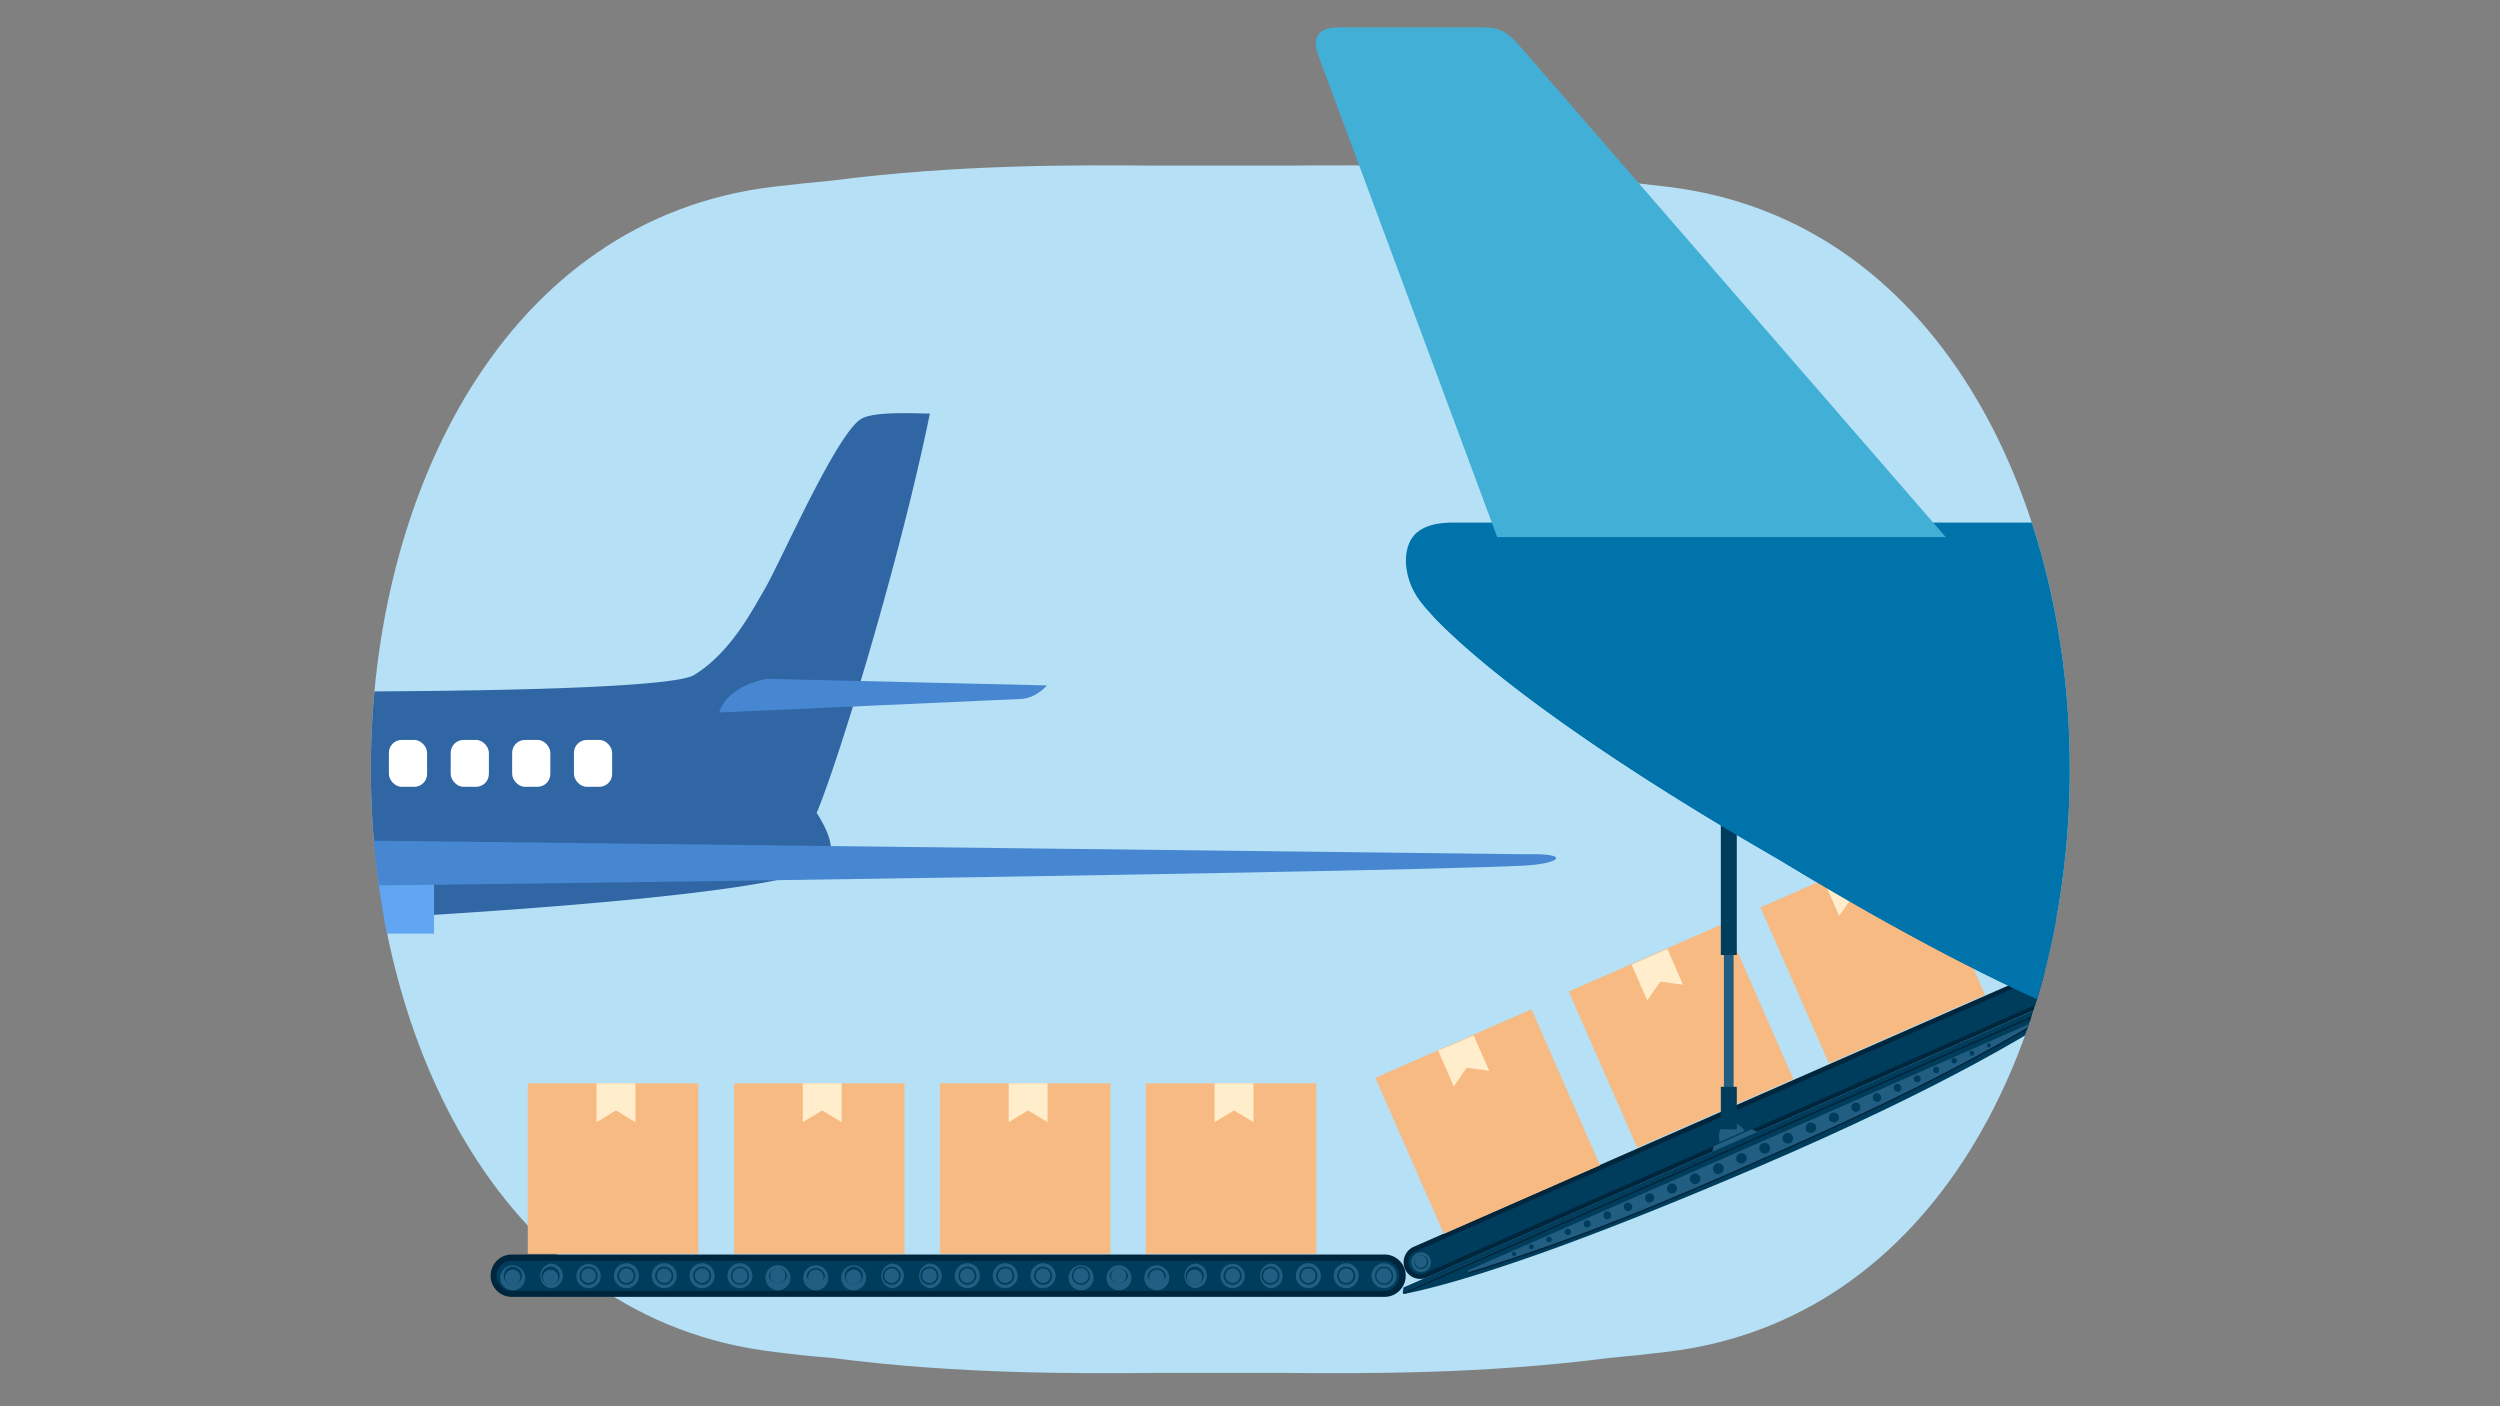 <svg id="Layer_1" data-name="Layer 1" xmlns="http://www.w3.org/2000/svg" xmlns:xlink="http://www.w3.org/1999/xlink" viewBox="0 0 720 405"><rect x="0" y="0" width="720" height="405" fill="#808080" stroke="none"/><defs><style>.cls-1{fill:none;}.cls-2{clip-path:url(#clip-path);}.cls-3{fill:#b5e0f5;}.cls-4{clip-path:url(#clip-path-2);}.cls-5{fill:#00263d;}.cls-6{fill:#003d5c;}.cls-7{fill:#215e82;}.cls-8{fill:#f7ba82;}.cls-9{fill:#ffedcc;}.cls-10{fill:#0073ab;}.cls-11{fill:#3066a3;}.cls-12{fill:#402b26;}.cls-13{fill:#4787d1;}.cls-14{fill:#61a6f2;}.cls-15{fill:#fff;}.cls-16{fill:#42b0d6;}</style><clipPath id="clip-path"><rect class="cls-1" x="49.2" y="-844.6" width="1003.7" height="1419.59"/></clipPath><clipPath id="clip-path-2"><path class="cls-1" d="M239.7,52q-8.7.8-17.1,1.8c-154.4,18.6-154.4,316.9,0,335.5q8.4,1.1,17.1,1.8c36.1,4.7,70.9,4.5,93.1,4.3h37.3c22.3.2,57,.4,93.2-4.3,5.7-.5,11.4-1.1,17-1.8,154.4-18.6,154.4-316.9,0-335.5-5.6-.7-11.3-1.3-17-1.8-29.2-3.8-57.4-4.4-78.9-4.4H318.6c-21.5,0-49.8.6-78.9,4.4"/></clipPath></defs><g class="cls-2"><path class="cls-3" d="M480.3,53.8c-5.6-.7-11.3-1.3-17-1.8-36.2-4.7-70.9-4.5-93.2-4.3H332.8c-22.2-.2-57-.4-93.1,4.3q-8.7.8-17.1,1.8c-154.4,18.6-154.4,316.9,0,335.5q8.4,1.1,17.1,1.8c36.1,4.7,70.9,4.5,93.1,4.3h37.3c22.3.2,57,.4,93.2-4.3,5.7-.5,11.4-1.1,17-1.8,154.4-18.6,154.4-316.9,0-335.5"/></g><g class="cls-4"><path class="cls-5" d="M407.1,359.1l181.6-79.8a4.8,4.8,0,0,1,6.2,2.5,4.9,4.9,0,0,1-2.5,6.3L411,367.9a4.8,4.8,0,0,1-6.4-2.5,4.9,4.9,0,0,1,2.5-6.3"/><path class="cls-6" d="M410.3,366.7a3.4,3.4,0,0,1-4.4-1.8,3.4,3.4,0,0,1,1.8-4.5l181.4-79.8a3.4,3.4,0,0,1,2.8,6.3Z"/><path class="cls-7" d="M593,282.6a2.7,2.7,0,0,0-3.6-1.4,2.8,2.8,0,0,0-1.5,3.7,2.8,2.8,0,0,0,3.7,1.4,2.7,2.7,0,0,0,1.4-3.7"/><path class="cls-6" d="M592.3,282.9a2,2,0,0,0-3.7,1.7,2,2,0,0,0,2.7,1,2,2,0,0,0,1-2.7"/><path class="cls-7" d="M592,283.1a1.7,1.7,0,0,0-3.1,1.3,1.7,1.7,0,1,0,3.1-1.3"/><path class="cls-7" d="M411.8,362.3a2.8,2.8,0,0,0-3.7-1.4,2.8,2.8,0,0,0-1.4,3.7,2.8,2.8,0,1,0,5.1-2.3"/><path class="cls-6" d="M411.1,362.6a2,2,0,1,0-1,2.7,2,2,0,0,0,1-2.7"/><path class="cls-7" d="M410.8,362.8a1.7,1.7,0,1,0-3.1,1.3,1.7,1.7,0,0,0,2.2.9,1.6,1.6,0,0,0,.9-2.2"/><path class="cls-6" d="M494.1,330c-.7-2-.2-5.8,1.4-6.4l3-1.4c1.5-.7,4.6,1.6,5.7,3.4Z"/><polygon class="cls-7" points="493.1 332 493.5 330.1 504.6 325.2 506.4 326.2 493.1 332"/><polygon class="cls-6" points="404.2 370.8 601.7 284 602.9 284.8 602.8 285 404.4 372.1 404 372.2 404.2 370.8"/><polygon class="cls-5" points="603.1 285.3 602.9 284.8 404 372.2 404.2 372.7 410.1 370.9 598.9 287.9 603.1 285.3"/><path class="cls-6" d="M603.1,285.3c-14.6,10.7-43.9,28.1-96.4,50.6s-84.8,33.3-102.5,36.8Z"/><path class="cls-5" d="M501.3,331.4l-78.6,34.5.4.9c33.2-10.2,59.6-21.7,81.8-31.5s50.8-22.4,80.8-39.9l-.4-.9Z"/><path class="cls-7" d="M585.3,294.5l.2.5c-29.9,17.5-58.5,30.1-80.7,39.9s-48.7,21.3-81.9,31.5l-.2-.5,78.6-34.5Z"/><path class="cls-6" d="M573.3,300.8a.5.5,0,0,0-.7-.3.6.6,0,0,0-.3.8.5.5,0,0,0,.7.3c.3-.2.5-.5.3-.8"/><path class="cls-6" d="M568.5,303.1c-.1-.4-.5-.5-.9-.4a.7.7,0,0,0-.3.9c.1.4.5.5.9.4a.7.7,0,0,0,.3-.9"/><path class="cls-6" d="M563.6,305.4a.8.8,0,1,0-1.4.6.8.8,0,0,0,1.4-.6"/><path class="cls-6" d="M558.4,307.8a.8.8,0,0,0-1.1-.5.9.9,0,0,0-.5,1.2.9.9,0,0,0,1.2.5,1,1,0,0,0,.4-1.2"/><path class="cls-6" d="M553.1,310.3a1,1,0,0,0-1.4-.5,1,1,0,0,0-.5,1.3,1.1,1.1,0,0,0,1.4.5,1,1,0,0,0,.5-1.3"/><path class="cls-6" d="M547.5,312.9a1.1,1.1,0,1,0-2,.9,1.2,1.2,0,0,0,1.4.6,1.1,1.1,0,0,0,.6-1.5"/><path class="cls-6" d="M541.7,315.6a1.4,1.4,0,0,0-1.6-.7,1.3,1.3,0,0,0-.6,1.7,1.2,1.2,0,0,0,1.6.6,1.2,1.2,0,0,0,.6-1.6"/><path class="cls-6" d="M535.7,318.3a1.3,1.3,0,0,0-1.7-.6,1.2,1.2,0,0,0-.7,1.7,1.3,1.3,0,0,0,1.7.7,1.4,1.4,0,0,0,.7-1.8"/><path class="cls-6" d="M529.5,321.2a1.5,1.5,0,0,0-1.9-.7,1.5,1.5,0,0,0-.8,1.9,1.4,1.4,0,0,0,1.9.7,1.4,1.4,0,0,0,.8-1.9"/><path class="cls-6" d="M523,324.2a1.7,1.7,0,0,0-2.1-.8,1.8,1.8,0,0,0-.8,2.1,1.6,1.6,0,0,0,2.9-1.3"/><path class="cls-6" d="M435.5,361.4a.6.6,0,0,1,.3-.8.6.6,0,0,1,.5,1.1.6.6,0,0,1-.8-.3"/><path class="cls-6" d="M440.4,359.4a.6.6,0,0,1,.3-.9.8.8,0,0,1,1,.3.8.8,0,0,1-.4.9.7.7,0,0,1-.9-.3"/><path class="cls-6" d="M445.4,357.3a.8.8,0,0,1,.4-1.1,1,1,0,0,1,1.1.5.8.8,0,0,1-.4,1,.8.8,0,0,1-1.1-.4"/><path class="cls-6" d="M450.7,355.1a.9.9,0,1,1,1.2.5.9.9,0,0,1-1.2-.5"/><path class="cls-6" d="M456.2,352.9a1.1,1.1,0,0,1,.5-1.4,1,1,0,0,1,1.3.5,1,1,0,0,1-.5,1.4,1,1,0,0,1-1.3-.5"/><path class="cls-6" d="M461.9,350.5a1.1,1.1,0,1,1,2-.9,1.1,1.1,0,0,1-.6,1.5,1.1,1.1,0,0,1-1.4-.6"/><path class="cls-6" d="M467.8,348.1a1.3,1.3,0,0,1,.6-1.7,1.3,1.3,0,0,1,1.6.7,1.2,1.2,0,0,1-.6,1.6,1.2,1.2,0,0,1-1.6-.6"/><path class="cls-6" d="M473.9,345.5a1.3,1.3,0,0,1,.6-1.7,1.4,1.4,0,0,1,1.8.6,1.4,1.4,0,0,1-.7,1.8,1.2,1.2,0,0,1-1.7-.7"/><path class="cls-6" d="M480.2,342.9a1.5,1.5,0,0,1,.7-1.9,1.4,1.4,0,0,1,1.9.7,1.4,1.4,0,0,1-.7,1.9,1.5,1.5,0,0,1-1.9-.7"/><path class="cls-6" d="M486.8,340.1a1.5,1.5,0,0,1,.8-2,1.5,1.5,0,0,1,1.2,2.8,1.5,1.5,0,0,1-2-.8"/><path class="cls-6" d="M516.3,327.2a1.5,1.5,0,1,0-2.8,1.2,1.5,1.5,0,0,0,2,.8,1.5,1.5,0,0,0,.8-2"/><path class="cls-6" d="M509.7,330.1a1.6,1.6,0,0,0-2.1-.8,1.5,1.5,0,0,0-.8,2,1.6,1.6,0,0,0,2.1.8,1.6,1.6,0,0,0,.8-2"/><path class="cls-6" d="M503,333a1.7,1.7,0,0,0-2.1-.8,1.8,1.8,0,0,0-.8,2.1A1.6,1.6,0,0,0,503,333"/><path class="cls-6" d="M496.3,335.9a1.6,1.6,0,0,0-2-.8,1.6,1.6,0,0,0-.8,2.1,1.5,1.5,0,0,0,2,.8,1.6,1.6,0,0,0,.8-2.1"/><path class="cls-7" d="M495.8,324.8c-.6.2-.9,2.6-.6,4.1l7.3-3.2c-.9-1.3-2.8-2.6-3.5-2.3Z"/><rect class="cls-8" x="514.8" y="249.6" width="49.1" height="49.08" transform="translate(-64.7 239.7) rotate(-23.7)"/><polygon class="cls-9" points="525.2 253.6 535.4 249.1 539.9 259.3 533.4 258.4 529.7 263.8 525.2 253.6"/><rect class="cls-8" x="459.6" y="273.8" width="49.1" height="49.08" transform="translate(-79.1 219.6) rotate(-23.7)"/><polygon class="cls-9" points="469.9 277.8 480.2 273.3 484.7 283.6 478.2 282.7 474.4 288.1 469.9 277.8"/><rect class="cls-8" x="403.8" y="298.7" width="49.1" height="49.08" transform="translate(-93.7 199.2) rotate(-23.7)"/><polygon class="cls-9" points="414.2 302.6 424.4 298.2 428.9 308.4 422.4 307.5 418.7 312.9 414.2 302.6"/><rect class="cls-6" x="496.5" y="270.3" width="2.7" height="45.86"/><rect class="cls-7" x="496.5" y="270.3" width="2.7" height="45.86"/><rect class="cls-6" x="495.6" y="233.5" width="4.6" height="41.53"/><rect class="cls-6" x="495.6" y="313" width="4.6" height="12.25"/><path class="cls-10" d="M407.7,171.2c3.7,6.6,29.3,33,104.7,76.4,74.3,45.1,109.8,54.7,117.4,54.8,4,.1,6,.1,10.2,0V150.5H418.7c-9.8,0-13.8,3.8-13.8,11.3a19.8,19.8,0,0,0,2.8,9.4"/><path class="cls-10" d="M629.8,302.4c-7.6-.1-43.1-9.7-117.4-54.8-60.4-34.8-88.9-58.7-99.7-70.2,5.4,1,11.7.5,17.2.5h98c-42.8,0-69.5,13.9-56.3,23,18.3,12.1,79.6,43.5,111.4,60,13.5,6.2,26.8,9.4,57,9.4v32.1c-4.2.1-6.2.1-10.2,0"/><path class="cls-11" d="M-137.9,215l.2-11.9a148,148,0,0,1,15.2,1.3l3.3,10.7h-18.7m21.1.1-3.3-10.3c2.7.4,5.6,1,8.5,1.7,10.4,2.7,10.7,9,10.7,9l-15.9-.4m-76.5,47.5c49.2,12.7,93.9,7.2,147.5,7.2,55.4,0,274-8,284-21.6,2.6-3.6.3-9-3-14.2l.3-.7c6.6-16.2,23.8-72.7,32.3-114.3-4,0-16-.7-19.7,1.5-7,4-22.8,40.1-27.6,48.6-3.5,5.9-9.8,18.6-20.6,25.2s-171.6,5-212,3.1c-29.9-1.1-51.5-1.6-80.3-.7-23.7.7-39.6,3.2-50.4,6.3h2.9l-.2,12c-9.1.1-18.4.3-26.7.8-29.1,7.4-59.9,38.1-26.5,46.8"/><rect class="cls-11" x="104.5" y="259.7" width="5.5" height="37.18"/><path class="cls-12" d="M94.7,302.8a12.6,12.6,0,1,0,12.6-12.5,12.5,12.5,0,0,0-12.6,12.5"/><path class="cls-13" d="M99.2,302.8a8.1,8.1,0,1,0,8.1-8.1,8.1,8.1,0,0,0-8.1,8.1"/><rect class="cls-13" x="102.8" y="260.4" width="8.8" height="19.14"/><rect class="cls-14" x="89" y="249" width="36" height="19.88"/><path class="cls-13" d="M-16.3,254.5c18.1-1.1,71.5,3.4,89.7,8.6,16.3,4.7,8.8,13.4.8,16.4-21.8,8.3-85.8,10.1-96.7,10.3,1.8-7.1,2.6-25.3,1.8-37.2Z"/><path class="cls-13" d="M-43.2,239.9c36.3.5,87.6,1.5,124,1.9l212.5,2.5L436.8,246h5.3c10,.1,6.7,2.8-3.3,3.3-43.1,2.2-414,7.3-461.9,6.7h-5.2c-10-.2-14.9-16.1-14.9-16.1"/><path class="cls-13" d="M220.9,195.5l80.6,1.9s-3,3.7-7.5,3.9l-86.9,3.9c2.7-8.1,13.8-9.7,13.8-9.7"/><rect class="cls-15" x="165.3" y="213.1" width="11" height="13.5" rx="3.7"/><rect class="cls-15" x="147.5" y="213.1" width="11" height="13.5" rx="3.7"/><rect class="cls-15" x="129.8" y="213.1" width="11" height="13.5" rx="3.7"/><rect class="cls-15" x="112" y="213.1" width="11" height="13.5" rx="3.7"/><rect class="cls-15" x="94.2" y="213.1" width="11" height="13.5" rx="3.7"/><rect class="cls-15" x="76.5" y="213.1" width="11" height="13.5" rx="3.7"/><rect class="cls-15" x="58.7" y="213.1" width="11" height="13.5" rx="3.7"/></g><g class="cls-2"><path class="cls-16" d="M560.4,154.7,437.8,13.4c-3.2-3.8-5.8-5.5-10.2-5.5H385.4c-5,0-8,2.3-5.6,8.4l51.4,138.4Z"/></g><polygon class="cls-16" points="532.2 149.1 525.5 149.1 417.6 17.2 532.2 149.1"/><g class="cls-2"><path class="cls-5" d="M147.4,361.3H398.8a6.1,6.1,0,0,1-.1,12.2H147.4a6.1,6.1,0,0,1-6.1-6.1,6.1,6.1,0,0,1,6.1-6.1"/><path class="cls-6" d="M147.3,371.8a4.4,4.4,0,0,1-4.3-4.4,4.4,4.4,0,0,1,4.4-4.3H398.7a4.3,4.3,0,0,1,4.3,4.3,4.4,4.4,0,0,1-4.3,4.4Z"/><path class="cls-7" d="M402.2,367.4a3.6,3.6,0,1,0-3.6,3.6,3.6,3.6,0,0,0,3.6-3.6"/><path class="cls-6" d="M401.2,367.4a2.6,2.6,0,0,0-2.6-2.6,2.6,2.6,0,0,0-2.6,2.6,2.6,2.6,0,0,0,2.6,2.6,2.5,2.5,0,0,0,2.6-2.6"/><path class="cls-7" d="M400.8,367.4a2.2,2.2,0,1,0-2.2,2.2,2.2,2.2,0,0,0,2.2-2.2"/><path class="cls-7" d="M391.3,367.4a3.6,3.6,0,1,0-3.6,3.6,3.6,3.6,0,0,0,3.6-3.6"/><path class="cls-6" d="M390.3,367.4a2.6,2.6,0,0,0-2.6-2.6,2.6,2.6,0,0,0-2.6,2.6,2.6,2.6,0,0,0,2.6,2.6,2.5,2.5,0,0,0,2.6-2.6"/><path class="cls-7" d="M389.8,367.4a2.1,2.1,0,0,0-4.2,0,2.1,2.1,0,1,0,4.2,0"/><path class="cls-7" d="M380.4,367.4a3.6,3.6,0,1,0-3.6,3.6,3.6,3.6,0,0,0,3.6-3.6"/><path class="cls-6" d="M379.4,367.4a2.6,2.6,0,0,0-5.2,0,2.6,2.6,0,1,0,5.2,0"/><path class="cls-7" d="M378.9,367.4a2.1,2.1,0,0,0-4.2,0,2.1,2.1,0,1,0,4.2,0"/><path class="cls-7" d="M369.4,367.4a3.5,3.5,0,0,0-3.5-3.5,3.6,3.6,0,0,0,0,7.1,3.5,3.5,0,0,0,3.5-3.6"/><path class="cls-6" d="M368.5,367.4a2.6,2.6,0,0,0-5.2,0,2.6,2.6,0,0,0,5.2,0"/><path class="cls-7" d="M368,367.4a2.1,2.1,0,0,0-4.2,0,2.1,2.1,0,1,0,4.2,0"/><path class="cls-7" d="M358.5,367.4A3.5,3.5,0,1,0,355,371a3.5,3.5,0,0,0,3.5-3.6"/><path class="cls-6" d="M357.6,367.4a2.6,2.6,0,0,0-2.6-2.6,2.6,2.6,0,0,0-2.6,2.6A2.5,2.5,0,0,0,355,370a2.6,2.6,0,0,0,2.6-2.6"/><path class="cls-7" d="M357.1,367.4a2.1,2.1,0,0,0-4.2,0,2.1,2.1,0,1,0,4.2,0"/><path class="cls-7" d="M347.6,367.4a3.5,3.5,0,0,0-3.5-3.5,3.6,3.6,0,0,0,0,7.1,3.6,3.6,0,0,0,3.5-3.6"/><path class="cls-6" d="M346.7,367.4a2.6,2.6,0,0,0-2.6-2.6,2.6,2.6,0,0,0-2.6,2.6,2.5,2.5,0,0,0,2.6,2.6,2.6,2.6,0,0,0,2.6-2.6"/><path class="cls-7" d="M346.2,367.4a2.2,2.2,0,0,0-4.3,0,2.2,2.2,0,1,0,4.3,0"/><path class="cls-7" d="M336.7,367.4a3.6,3.6,0,0,0-7.1,0,3.6,3.6,0,1,0,7.1,0"/><path class="cls-6" d="M335.8,367.4a2.7,2.7,0,0,0-5.3,0,2.7,2.7,0,0,0,5.3,0"/><path class="cls-7" d="M335.3,367.4a2.2,2.2,0,0,0-4.3,0,2.2,2.2,0,1,0,4.3,0"/><path class="cls-7" d="M325.8,367.4a3.6,3.6,0,0,0-7.1,0,3.6,3.6,0,1,0,7.1,0"/><path class="cls-6" d="M324.9,367.4a2.7,2.7,0,0,0-5.3,0,2.7,2.7,0,0,0,5.3,0"/><path class="cls-7" d="M324.4,367.4a2.2,2.2,0,1,0-2.2,2.2,2.2,2.2,0,0,0,2.2-2.2"/><path class="cls-7" d="M314.9,367.4a3.6,3.6,0,0,0-7.1,0,3.6,3.6,0,1,0,7.1,0"/><path class="cls-6" d="M313.9,367.4a2.6,2.6,0,0,0-2.6-2.6,2.6,2.6,0,0,0-2.6,2.6,2.6,2.6,0,0,0,2.6,2.6,2.5,2.5,0,0,0,2.6-2.6"/><path class="cls-7" d="M313.5,367.4a2.2,2.2,0,1,0-2.2,2.2,2.2,2.2,0,0,0,2.2-2.2"/><path class="cls-7" d="M304,367.4a3.6,3.6,0,1,0-3.6,3.6,3.6,3.6,0,0,0,3.6-3.6"/><path class="cls-6" d="M303,367.4a2.6,2.6,0,0,0-2.6-2.6,2.6,2.6,0,0,0-2.6,2.6,2.6,2.6,0,0,0,2.6,2.6,2.5,2.5,0,0,0,2.6-2.6"/><path class="cls-7" d="M302.5,367.4a2.1,2.1,0,0,0-4.2,0,2.1,2.1,0,1,0,4.2,0"/><path class="cls-7" d="M293.1,367.4a3.6,3.6,0,1,0-3.6,3.6,3.6,3.6,0,0,0,3.6-3.6"/><path class="cls-6" d="M292.1,367.4a2.6,2.6,0,0,0-2.6-2.6,2.6,2.6,0,0,0-2.6,2.6,2.6,2.6,0,0,0,2.6,2.6,2.5,2.5,0,0,0,2.6-2.6"/><path class="cls-7" d="M291.6,367.4a2.1,2.1,0,0,0-4.2,0,2.1,2.1,0,1,0,4.2,0"/><path class="cls-7" d="M282.2,367.4a3.6,3.6,0,1,0-3.6,3.6,3.6,3.6,0,0,0,3.6-3.6"/><path class="cls-6" d="M281.2,367.4a2.6,2.6,0,0,0-5.2,0,2.6,2.6,0,0,0,5.2,0"/><path class="cls-7" d="M280.7,367.4a2.1,2.1,0,0,0-4.2,0,2.1,2.1,0,1,0,4.2,0"/><path class="cls-7" d="M271.2,367.4a3.5,3.5,0,0,0-3.5-3.5,3.6,3.6,0,0,0,0,7.1,3.5,3.5,0,0,0,3.5-3.6"/><path class="cls-6" d="M270.3,367.4a2.6,2.6,0,0,0-2.6-2.6,2.6,2.6,0,0,0-2.6,2.6,2.5,2.5,0,0,0,2.6,2.6,2.6,2.6,0,0,0,2.6-2.6"/><path class="cls-7" d="M269.8,367.4a2.1,2.1,0,0,0-4.2,0,2.1,2.1,0,1,0,4.2,0"/><path class="cls-7" d="M260.3,367.4a3.5,3.5,0,0,0-3.5-3.5,3.6,3.6,0,0,0,0,7.1,3.6,3.6,0,0,0,3.5-3.6"/><path class="cls-6" d="M259.4,367.4a2.6,2.6,0,0,0-2.6-2.6,2.6,2.6,0,0,0-2.6,2.6,2.5,2.5,0,0,0,2.6,2.6,2.6,2.6,0,0,0,2.6-2.6"/><path class="cls-7" d="M258.9,367.4a2.1,2.1,0,0,0-4.2,0,2.1,2.1,0,1,0,4.2,0"/><path class="cls-7" d="M249.4,367.4a3.6,3.6,0,0,0-7.1,0,3.6,3.6,0,1,0,7.1,0"/><path class="cls-6" d="M248.5,367.4a2.6,2.6,0,0,0-2.6-2.6,2.6,2.6,0,0,0-2.6,2.6,2.5,2.5,0,0,0,2.6,2.6,2.6,2.6,0,0,0,2.6-2.6"/><path class="cls-7" d="M248,367.4a2.2,2.2,0,0,0-4.3,0,2.2,2.2,0,1,0,4.3,0"/><path class="cls-7" d="M238.5,367.4a3.6,3.6,0,0,0-7.1,0,3.6,3.6,0,1,0,7.1,0"/><path class="cls-6" d="M237.6,367.4a2.7,2.7,0,0,0-5.3,0,2.7,2.7,0,0,0,5.3,0"/><path class="cls-7" d="M237.1,367.4a2.2,2.2,0,0,0-4.3,0,2.2,2.2,0,1,0,4.3,0"/><path class="cls-7" d="M227.6,367.4a3.6,3.6,0,0,0-7.1,0,3.6,3.6,0,1,0,7.1,0"/><path class="cls-6" d="M226.7,367.4a2.7,2.7,0,0,0-5.3,0,2.7,2.7,0,0,0,5.3,0"/><path class="cls-7" d="M226.2,367.4a2.2,2.2,0,1,0-2.2,2.2,2.2,2.2,0,0,0,2.2-2.2"/><path class="cls-7" d="M216.7,367.4a3.6,3.6,0,1,0-3.6,3.6,3.6,3.6,0,0,0,3.6-3.6"/><path class="cls-6" d="M215.7,367.4a2.6,2.6,0,0,0-2.6-2.6,2.6,2.6,0,0,0-2.6,2.6,2.6,2.6,0,0,0,2.6,2.6,2.5,2.5,0,0,0,2.6-2.6"/><path class="cls-7" d="M215.3,367.4a2.2,2.2,0,1,0-2.2,2.2,2.2,2.2,0,0,0,2.2-2.2"/><path class="cls-7" d="M205.8,367.4a3.6,3.6,0,1,0-3.6,3.6,3.6,3.6,0,0,0,3.6-3.6"/><path class="cls-6" d="M204.8,367.4a2.6,2.6,0,0,0-2.6-2.6,2.6,2.6,0,0,0-2.6,2.6,2.6,2.6,0,0,0,2.6,2.6,2.5,2.5,0,0,0,2.6-2.6"/><path class="cls-7" d="M204.3,367.4a2.1,2.1,0,0,0-4.2,0,2.1,2.1,0,1,0,4.2,0"/><path class="cls-7" d="M194.9,367.4a3.6,3.6,0,1,0-3.6,3.6,3.6,3.6,0,0,0,3.6-3.6"/><path class="cls-6" d="M193.9,367.4a2.6,2.6,0,0,0-2.6-2.6,2.6,2.6,0,0,0-2.6,2.6,2.6,2.6,0,0,0,2.6,2.6,2.5,2.5,0,0,0,2.6-2.6"/><path class="cls-7" d="M193.4,367.4a2.1,2.1,0,0,0-4.2,0,2.1,2.1,0,1,0,4.2,0"/><path class="cls-7" d="M184,367.4a3.6,3.6,0,1,0-3.6,3.6,3.6,3.6,0,0,0,3.6-3.6"/><path class="cls-6" d="M183,367.4a2.6,2.6,0,0,0-5.2,0,2.6,2.6,0,0,0,5.2,0"/><path class="cls-7" d="M182.5,367.4a2.1,2.1,0,0,0-4.2,0,2.1,2.1,0,1,0,4.2,0"/><path class="cls-7" d="M173,367.4a3.5,3.5,0,1,0-3.5,3.6,3.5,3.5,0,0,0,3.5-3.6"/><path class="cls-6" d="M172.1,367.4a2.6,2.6,0,0,0-2.6-2.6,2.6,2.6,0,0,0-2.6,2.6,2.5,2.5,0,0,0,2.6,2.6,2.6,2.6,0,0,0,2.6-2.6"/><path class="cls-7" d="M171.6,367.4a2.1,2.1,0,0,0-4.2,0,2.1,2.1,0,1,0,4.2,0"/><path class="cls-7" d="M162.1,367.4a3.5,3.5,0,0,0-3.5-3.5,3.6,3.6,0,0,0,0,7.1,3.6,3.6,0,0,0,3.5-3.6"/><path class="cls-6" d="M161.2,367.4a2.6,2.6,0,0,0-2.6-2.6,2.6,2.6,0,0,0-2.6,2.6,2.5,2.5,0,0,0,2.6,2.6,2.6,2.6,0,0,0,2.6-2.6"/><path class="cls-7" d="M160.7,367.4a2.2,2.2,0,0,0-4.3,0,2.2,2.2,0,1,0,4.3,0"/><path class="cls-7" d="M151.2,367.4a3.6,3.6,0,0,0-7.1,0,3.6,3.6,0,1,0,7.1,0"/><path class="cls-6" d="M150.3,367.4a2.6,2.6,0,0,0-2.6-2.6,2.6,2.6,0,0,0-2.6,2.6,2.5,2.5,0,0,0,2.6,2.6,2.6,2.6,0,0,0,2.6-2.6"/><path class="cls-7" d="M149.8,367.4a2.2,2.2,0,0,0-4.3,0,2.2,2.2,0,1,0,4.3,0"/></g><rect class="cls-8" x="330" y="312" width="49.1" height="49.09"/><polygon class="cls-9" points="349.8 312 361 312 361 323.2 355.4 319.8 349.8 323.2 349.8 312"/><rect class="cls-8" x="270.7" y="312" width="49.1" height="49.09"/><polygon class="cls-9" points="290.5 312 301.7 312 301.7 323.2 296.1 319.8 290.5 323.2 290.5 312"/><rect class="cls-8" x="211.4" y="312" width="49.1" height="49.09"/><polygon class="cls-9" points="231.2 312 242.4 312 242.4 323.2 236.8 319.8 231.2 323.2 231.2 312"/><rect class="cls-8" x="152" y="312" width="49.1" height="49.09"/><polygon class="cls-9" points="171.8 312 183 312 183 323.2 177.4 319.8 171.8 323.2 171.8 312"/></svg>